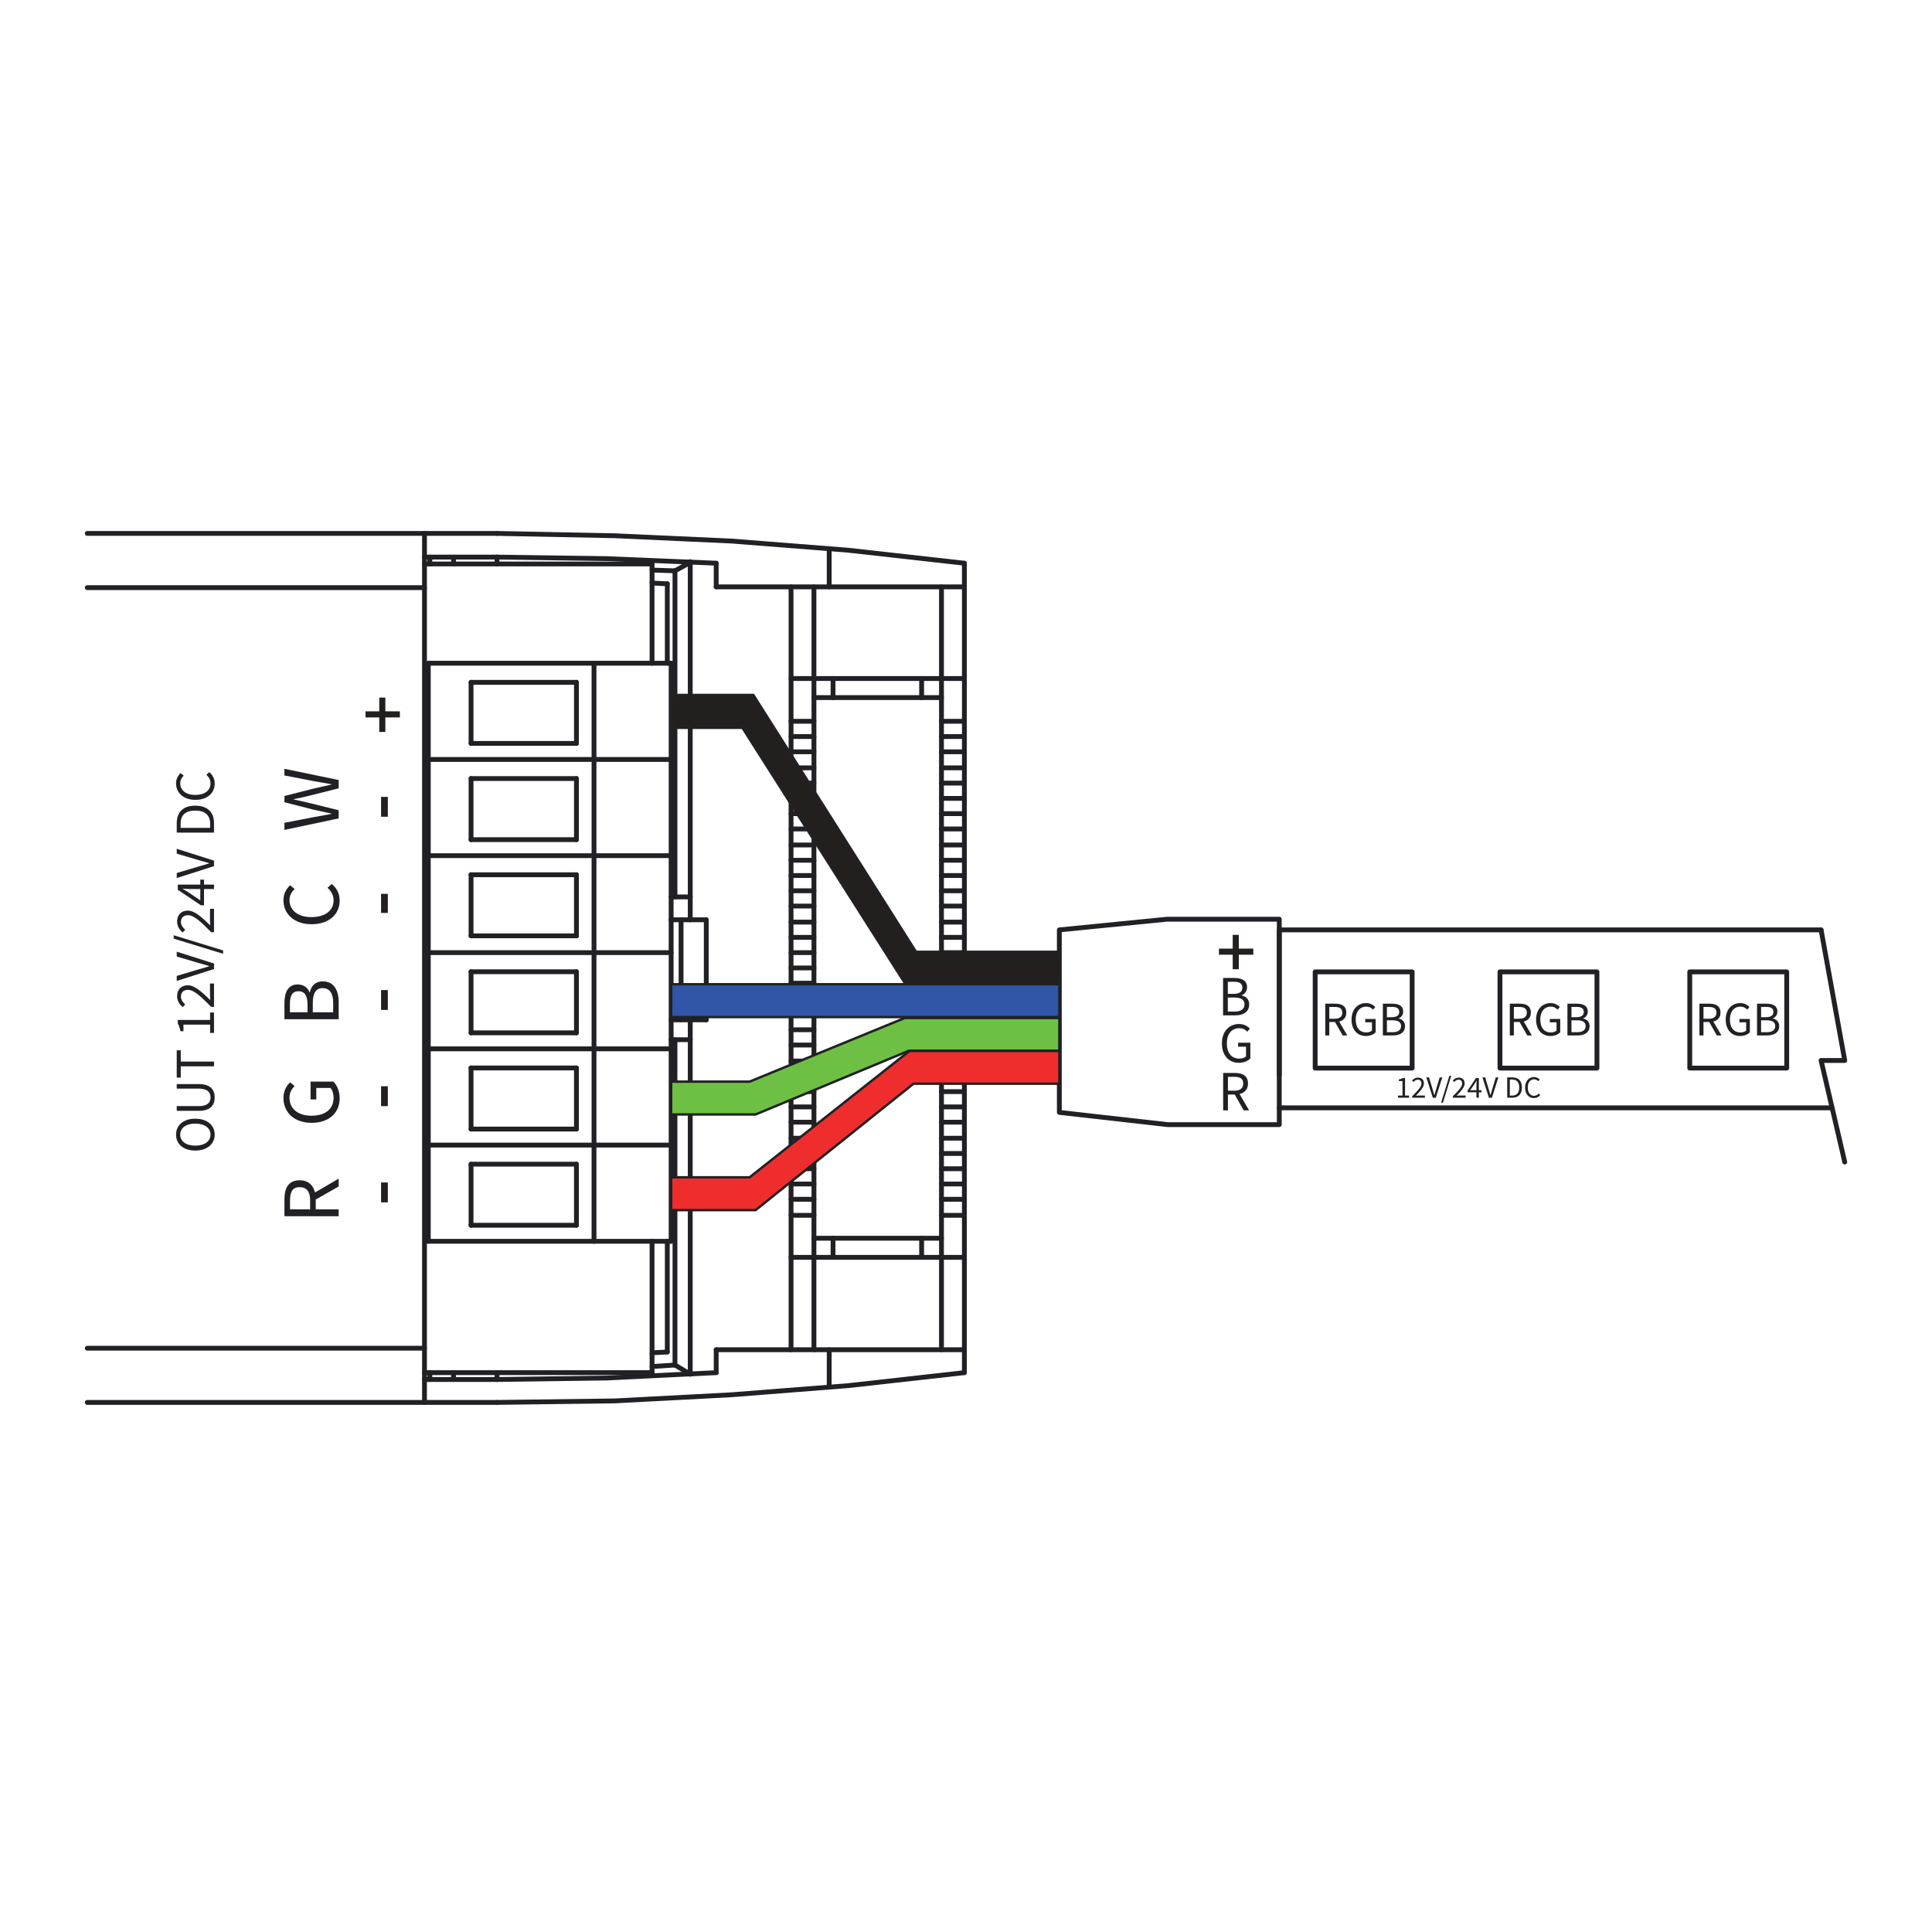 <?xml version="1.0" encoding="utf-8"?>
<!-- Generator: Adobe Illustrator 23.1.0, SVG Export Plug-In . SVG Version: 6.00 Build 0)  -->
<svg version="1.1" xmlns="http://www.w3.org/2000/svg" xmlns:xlink="http://www.w3.org/1999/xlink" x="0px" y="0px"
	 viewBox="0 0 400 400" style="enable-background:new 0 0 400 400;" xml:space="preserve">
<style type="text/css">
	.st0{fill:none;stroke:#212125;stroke-linecap:round;stroke-linejoin:round;stroke-miterlimit:10;}
	.st1{fill-rule:evenodd;clip-rule:evenodd;fill:#241F1F;stroke:#212125;stroke-width:0.5;stroke-miterlimit:10;}
	.st2{fill-rule:evenodd;clip-rule:evenodd;fill:#6DC043;stroke:#212125;stroke-width:0.5;stroke-miterlimit:10;}
	.st3{fill-rule:evenodd;clip-rule:evenodd;fill:#F02D2D;stroke:#212125;stroke-width:0.5;stroke-miterlimit:10;}
	.st4{fill-rule:evenodd;clip-rule:evenodd;fill:#3155A7;stroke:#212125;stroke-width:0.5;stroke-miterlimit:10;}
	.st5{fill-rule:evenodd;clip-rule:evenodd;fill:#241F1F;}
	.st6{fill:#241F1F;}
	.st7{fill:#212125;}
</style>
<g id="Layer_1">
</g>
<g id="Layer_3">
</g>
<g id="Layer_2">
	<polyline class="st0" points="381.936,240.588 377.037,219.559 381.936,219.559 377.037,192.524 	"/>
	<rect x="349.845" y="201.217" class="st0" width="20.079" height="19.919"/>
	<line class="st0" x1="199.663" y1="116.607" x2="199.663" y2="284.194"/>
	<line class="st0" x1="194.921" y1="121.505" x2="194.921" y2="279.447"/>
	<line class="st0" x1="190.811" y1="260.317" x2="190.811" y2="256.365"/>
	<line class="st0" x1="190.811" y1="144.428" x2="190.811" y2="140.475"/>
	<line class="st0" x1="172.471" y1="140.478" x2="172.471" y2="144.431"/>
	<line class="st0" x1="172.471" y1="256.365" x2="172.471" y2="260.317"/>
	<line class="st0" x1="171.678" y1="113.601" x2="171.678" y2="121.508"/>
	<line class="st0" x1="171.678" y1="279.447" x2="171.678" y2="287.192"/>
	<line class="st0" x1="168.518" y1="121.505" x2="168.518" y2="279.447"/>
	<line class="st0" x1="163.777" y1="121.505" x2="163.777" y2="279.447"/>
	<line class="st0" x1="148.279" y1="284.189" x2="148.279" y2="279.447"/>
	<line class="st0" x1="148.279" y1="121.505" x2="148.279" y2="116.607"/>
	<line class="st0" x1="146.225" y1="211.147" x2="146.225" y2="190.438"/>
	<line class="st0" x1="142.908" y1="284.506" x2="142.908" y2="211.149"/>
	<line class="st0" x1="142.908" y1="190.435" x2="142.908" y2="116.286"/>
	<line class="st0" x1="141.009" y1="211.147" x2="141.009" y2="190.438"/>
	<line class="st0" x1="139.745" y1="282.61" x2="139.745" y2="215.256"/>
	<line class="st0" x1="139.745" y1="185.693" x2="139.745" y2="118.188"/>
	<line class="st0" x1="138.952" y1="256.997" x2="138.952" y2="137.315"/>
	<line class="st0" x1="138.157" y1="279.919" x2="138.157" y2="256.994"/>
	<line class="st0" x1="138.157" y1="137.315" x2="138.157" y2="120.874"/>
	<line class="st0" x1="134.997" y1="284.189" x2="134.997" y2="256.994"/>
	<line class="st0" x1="134.997" y1="137.315" x2="134.997" y2="116.761"/>
	<line class="st0" x1="122.983" y1="256.997" x2="122.983" y2="137.315"/>
	<line class="st0" x1="119.345" y1="253.676" x2="119.345" y2="241.03"/>
	<line class="st0" x1="119.345" y1="233.757" x2="119.345" y2="221.108"/>
	<line class="st0" x1="119.345" y1="213.835" x2="119.345" y2="201.186"/>
	<line class="st0" x1="119.345" y1="193.755" x2="119.345" y2="181.106"/>
	<line class="st0" x1="119.345" y1="173.839" x2="119.345" y2="161.19"/>
	<line class="st0" x1="119.345" y1="153.914" x2="119.345" y2="141.267"/>
	<line class="st0" x1="102.906" y1="116.764" x2="102.906" y2="115.34"/>
	<line class="st0" x1="102.906" y1="284.189" x2="102.906" y2="285.61"/>
	<line class="st0" x1="97.527" y1="141.267" x2="97.527" y2="153.917"/>
	<line class="st0" x1="97.527" y1="161.19" x2="97.527" y2="173.839"/>
	<line class="st0" x1="97.527" y1="181.109" x2="97.527" y2="193.758"/>
	<line class="st0" x1="97.527" y1="201.188" x2="97.527" y2="213.835"/>
	<line class="st0" x1="97.527" y1="221.108" x2="97.527" y2="233.757"/>
	<line class="st0" x1="97.527" y1="241.03" x2="97.527" y2="253.679"/>
	<line class="st0" x1="93.892" y1="285.613" x2="93.892" y2="284.192"/>
	<line class="st0" x1="93.892" y1="116.764" x2="93.892" y2="115.34"/>
	<line class="st0" x1="88.993" y1="115.34" x2="88.993" y2="116.764"/>
	<line class="st0" x1="88.993" y1="284.189" x2="88.993" y2="285.61"/>
	<line class="st0" x1="88.675" y1="137.315" x2="88.675" y2="256.997"/>
	<line class="st0" x1="87.886" y1="110.438" x2="87.886" y2="290.355"/>
	<line class="st0" x1="102.906" y1="110.438" x2="18.064" y2="110.438"/>
	<line class="st0" x1="87.886" y1="115.34" x2="102.906" y2="115.34"/>
	<line class="st0" x1="135.003" y1="116.764" x2="87.886" y2="116.764"/>
	<line class="st0" x1="199.663" y1="121.505" x2="148.279" y2="121.505"/>
	<line class="st0" x1="87.886" y1="121.663" x2="18.067" y2="121.663"/>
	<line class="st0" x1="138.952" y1="137.315" x2="88.675" y2="137.315"/>
	<line class="st0" x1="163.777" y1="140.478" x2="199.671" y2="140.478"/>
	<line class="st0" x1="119.345" y1="141.267" x2="97.527" y2="141.267"/>
	<line class="st0" x1="194.921" y1="144.428" x2="168.518" y2="144.428"/>
	<line class="st0" x1="163.777" y1="149.33" x2="168.518" y2="149.33"/>
	<line class="st0" x1="194.921" y1="149.33" x2="199.663" y2="149.33"/>
	<line class="st0" x1="199.663" y1="152.493" x2="194.921" y2="152.493"/>
	<line class="st0" x1="168.518" y1="152.493" x2="163.776" y2="152.493"/>
	<line class="st0" x1="97.527" y1="153.914" x2="119.345" y2="153.914"/>
	<line class="st0" x1="199.663" y1="155.653" x2="194.921" y2="155.653"/>
	<line class="st0" x1="168.518" y1="155.653" x2="163.776" y2="155.653"/>
	<line class="st0" x1="88.675" y1="157.237" x2="138.952" y2="157.237"/>
	<line class="st0" x1="199.663" y1="158.973" x2="194.921" y2="158.973"/>
	<line class="st0" x1="168.518" y1="158.973" x2="163.776" y2="158.973"/>
	<line class="st0" x1="119.345" y1="161.19" x2="97.527" y2="161.19"/>
	<line class="st0" x1="199.663" y1="162.136" x2="194.921" y2="162.136"/>
	<line class="st0" x1="168.518" y1="162.136" x2="163.776" y2="162.136"/>
	<line class="st0" x1="199.663" y1="165.296" x2="194.921" y2="165.296"/>
	<line class="st0" x1="168.518" y1="165.296" x2="163.776" y2="165.296"/>
	<line class="st0" x1="199.663" y1="168.462" x2="194.921" y2="168.462"/>
	<line class="st0" x1="168.518" y1="168.462" x2="163.776" y2="168.462"/>
	<line class="st0" x1="199.663" y1="171.623" x2="194.921" y2="171.623"/>
	<line class="st0" x1="168.518" y1="171.623" x2="163.776" y2="171.623"/>
	<line class="st0" x1="97.527" y1="173.839" x2="119.345" y2="173.839"/>
	<line class="st0" x1="199.663" y1="174.943" x2="194.921" y2="174.943"/>
	<line class="st0" x1="168.518" y1="174.943" x2="163.776" y2="174.943"/>
	<line class="st0" x1="88.675" y1="177.157" x2="138.952" y2="177.157"/>
	<line class="st0" x1="199.663" y1="178.106" x2="194.921" y2="178.106"/>
	<line class="st0" x1="168.518" y1="178.106" x2="163.776" y2="178.106"/>
	<line class="st0" x1="119.345" y1="181.109" x2="97.527" y2="181.109"/>
	<line class="st0" x1="199.663" y1="181.266" x2="194.921" y2="181.266"/>
	<line class="st0" x1="168.518" y1="181.266" x2="163.776" y2="181.266"/>
	<line class="st0" x1="199.663" y1="184.429" x2="194.921" y2="184.429"/>
	<line class="st0" x1="168.518" y1="184.429" x2="163.776" y2="184.429"/>
	<line class="st0" x1="142.908" y1="185.693" x2="138.952" y2="185.693"/>
	<line class="st0" x1="199.663" y1="187.59" x2="194.921" y2="187.59"/>
	<line class="st0" x1="168.518" y1="187.59" x2="163.776" y2="187.59"/>
	<line class="st0" x1="146.225" y1="190.435" x2="138.952" y2="190.435"/>
	<line class="st0" x1="199.663" y1="190.91" x2="194.921" y2="190.91"/>
	<line class="st0" x1="168.518" y1="190.91" x2="163.776" y2="190.91"/>
	<line class="st0" x1="97.527" y1="193.755" x2="119.345" y2="193.755"/>
	<line class="st0" x1="199.663" y1="194.073" x2="194.921" y2="194.073"/>
	<line class="st0" x1="168.518" y1="194.073" x2="163.776" y2="194.073"/>
	<line class="st0" x1="88.675" y1="197.233" x2="138.952" y2="197.233"/>
	<line class="st0" x1="199.663" y1="197.233" x2="194.921" y2="197.233"/>
	<line class="st0" x1="168.518" y1="197.233" x2="163.776" y2="197.233"/>
	<line class="st0" x1="199.663" y1="200.399" x2="194.921" y2="200.399"/>
	<line class="st0" x1="168.518" y1="200.399" x2="163.776" y2="200.399"/>
	<line class="st0" x1="119.345" y1="201.188" x2="97.527" y2="201.188"/>
	<line class="st0" x1="199.663" y1="203.559" x2="194.921" y2="203.559"/>
	<line class="st0" x1="168.518" y1="203.559" x2="163.776" y2="203.559"/>
	<line class="st0" x1="199.663" y1="213.2" x2="194.921" y2="213.2"/>
	<line class="st0" x1="168.518" y1="213.2" x2="163.776" y2="213.2"/>
	<line class="st0" x1="97.527" y1="213.835" x2="119.345" y2="213.835"/>
	<line class="st0" x1="142.908" y1="215.259" x2="138.952" y2="215.259"/>
	<line class="st0" x1="199.663" y1="216.366" x2="194.921" y2="216.366"/>
	<line class="st0" x1="168.518" y1="216.366" x2="163.776" y2="216.366"/>
	<line class="st0" x1="88.675" y1="217.155" x2="138.952" y2="217.155"/>
	<line class="st0" x1="199.663" y1="219.683" x2="194.921" y2="219.683"/>
	<line class="st0" x1="168.518" y1="219.683" x2="163.776" y2="219.683"/>
	<line class="st0" x1="119.345" y1="221.108" x2="97.527" y2="221.108"/>
	<line class="st0" x1="199.663" y1="222.847" x2="194.921" y2="222.847"/>
	<line class="st0" x1="168.518" y1="222.847" x2="163.776" y2="222.847"/>
	<line class="st0" x1="97.527" y1="233.757" x2="119.345" y2="233.757"/>
	<line class="st0" x1="88.675" y1="237.077" x2="138.952" y2="237.077"/>
	<line class="st0" x1="119.345" y1="241.03" x2="97.527" y2="241.03"/>
	<line class="st0" x1="163.777" y1="251.62" x2="168.518" y2="251.62"/>
	<line class="st0" x1="194.921" y1="251.62" x2="199.663" y2="251.62"/>
	<line class="st0" x1="97.527" y1="253.676" x2="119.345" y2="253.676"/>
	<line class="st0" x1="168.518" y1="256.365" x2="194.921" y2="256.365"/>
	<line class="st0" x1="88.675" y1="256.997" x2="138.952" y2="256.997"/>
	<line class="st0" x1="199.663" y1="260.317" x2="163.774" y2="260.317"/>
	<line class="st0" x1="18.064" y1="279.13" x2="87.886" y2="279.13"/>
	<line class="st0" x1="199.663" y1="279.447" x2="148.279" y2="279.447"/>
	<line class="st0" x1="87.886" y1="284.189" x2="135.003" y2="284.189"/>
	<line class="st0" x1="87.886" y1="285.613" x2="102.906" y2="285.613"/>
	<line class="st0" x1="102.906" y1="290.355" x2="18.064" y2="290.355"/>
	<polyline class="st0" points="102.906,290.355 127.255,290.043 151.447,288.773 175.639,286.88 
		199.663,284.194 	"/>
	<polyline class="st0" points="199.663,116.607 175.634,113.918 151.442,112.019 127.255,110.918 
		102.906,110.438 	"/>
	<polyline class="st0" points="102.906,285.613 125.674,285.301 148.279,284.192 	"/>
	<polyline class="st0" points="148.279,116.607 125.674,115.657 102.912,115.342 	"/>
	<line class="st0" x1="135.003" y1="282.925" x2="139.745" y2="282.613"/>
	<line class="st0" x1="139.745" y1="118.185" x2="135.003" y2="118.028"/>
	<line class="st0" x1="135.003" y1="280.079" x2="138.16" y2="279.919"/>
	<line class="st0" x1="138.157" y1="120.871" x2="135" y2="120.713"/>
	<line class="st0" x1="139.745" y1="282.61" x2="142.905" y2="284.506"/>
	<line class="st0" x1="142.908" y1="116.446" x2="139.748" y2="118.182"/>
	<line class="st0" x1="146.225" y1="211.147" x2="138.952" y2="211.147"/>
	<line class="st0" x1="168.518" y1="210.043" x2="163.776" y2="210.043"/>
	<line class="st0" x1="168.518" y1="206.88" x2="163.776" y2="206.88"/>
	<line class="st0" x1="199.663" y1="210.043" x2="194.921" y2="210.043"/>
	<line class="st0" x1="199.663" y1="206.88" x2="194.921" y2="206.88"/>
	<polygon class="st0" points="219.324,192.524 219.324,230.309 241.78,232.843 264.86,232.843 
		264.86,190.313 241.617,190.313 	"/>
	<polyline class="st0" points="377.037,192.524 264.86,192.524 264.86,222.565 	"/>
	<line class="st0" x1="264.86" y1="229.363" x2="379.321" y2="229.363"/>
	<line class="st0" x1="199.663" y1="232.336" x2="194.921" y2="232.336"/>
	<line class="st0" x1="168.518" y1="232.336" x2="163.776" y2="232.336"/>
	<line class="st0" x1="199.663" y1="235.653" x2="194.921" y2="235.653"/>
	<line class="st0" x1="168.518" y1="235.653" x2="163.776" y2="235.653"/>
	<line class="st0" x1="199.663" y1="238.816" x2="194.921" y2="238.816"/>
	<line class="st0" x1="168.518" y1="238.816" x2="163.776" y2="238.816"/>
	<line class="st0" x1="199.663" y1="241.976" x2="194.921" y2="241.976"/>
	<line class="st0" x1="168.518" y1="241.976" x2="163.776" y2="241.976"/>
	<line class="st0" x1="168.518" y1="229.17" x2="163.776" y2="229.17"/>
	<line class="st0" x1="168.518" y1="226.01" x2="163.776" y2="226.01"/>
	<line class="st0" x1="199.663" y1="229.17" x2="194.921" y2="229.17"/>
	<line class="st0" x1="199.663" y1="226.01" x2="194.921" y2="226.01"/>
	<line class="st0" x1="199.663" y1="245.137" x2="194.921" y2="245.137"/>
	<line class="st0" x1="168.518" y1="245.137" x2="163.776" y2="245.137"/>
	<line class="st0" x1="199.663" y1="248.302" x2="194.921" y2="248.302"/>
	<line class="st0" x1="168.518" y1="248.302" x2="163.776" y2="248.302"/>
	<rect x="310.553" y="201.214" class="st0" width="20.079" height="19.925"/>
	<rect x="272.29" y="201.214" class="st0" width="20.079" height="19.925"/>
	<polygon class="st1" points="138.952,143.884 138.952,150.679 153.71,150.679 187.535,203.854 
		219.333,203.854 219.333,197.056 189.647,197.056 155.972,143.884 	"/>
	<polygon class="st2" points="219.333,210.766 219.333,217.561 188.131,217.561 156.436,230.736 
		138.952,230.736 138.952,223.938 155.191,223.941 187.308,210.766 	"/>
	<polygon class="st3" points="219.333,217.574 219.333,224.37 189.131,224.37 156.436,250.544 
		138.952,250.544 138.952,243.746 155.191,243.749 188.308,217.574 	"/>
	<rect x="138.952" y="203.778" class="st4" width="80.381" height="6.795"/>
	<polyline class="st5" points="75.673,147.273 75.673,148.535 78.521,148.535 78.521,151.543 79.783,151.543 
		79.783,148.535 82.788,148.535 82.788,147.273 79.783,147.273 79.783,144.428 78.521,144.428 
		78.521,147.273 	"/>
	<polyline class="st5" points="252.371,196.4 252.371,197.661 255.219,197.661 255.219,200.67 
		256.48,200.67 256.48,197.661 259.486,197.661 259.486,196.4 256.48,196.4 256.48,193.554 
		255.219,193.554 255.219,196.4 	"/>
	<rect x="78.894" y="164.982" class="st6" width="1.401" height="4.115"/>
	<rect x="78.894" y="185.061" class="st6" width="1.401" height="3.952"/>
	<rect x="78.894" y="204.981" class="st6" width="1.401" height="4.11"/>
	<rect x="78.894" y="224.903" class="st6" width="1.401" height="4.11"/>
	<rect x="78.894" y="244.822" class="st6" width="1.401" height="4.115"/>
	<g>
		<path class="st7" d="M40.422,238.21c-2.471,0-3.971-1.36-3.971-3.298c0-1.938,1.504-3.298,3.971-3.298
			c2.472,0,4.027,1.36,4.027,3.298C44.449,236.85,42.894,238.21,40.422,238.21z M40.422,232.628
			c-1.922,0-3.108,0.907-3.108,2.284c0,1.378,1.186,2.283,3.108,2.283
			c1.922,0,3.164-0.906,3.164-2.283C43.586,233.535,42.344,232.628,40.422,232.628z"/>
		<path class="st7" d="M41.122,229.988h-4.53v-0.982h4.557c1.853,0,2.437-0.783,2.437-1.791
			c0-1.023-0.583-1.829-2.437-1.829h-4.557v-0.941h4.53c2.476,0,3.327,1.196,3.327,2.771
			S43.599,229.988,41.122,229.988z"/>
		<path class="st7" d="M37.423,220.768v2.335h-0.831v-5.65h0.831v2.334h6.886v0.982H37.423z"/>
		<path class="st7" d="M43.504,213.852v-1.718h-5.521v1.366h-0.623c-0.12-0.683-0.302-1.179-0.55-1.595
			v-0.739h6.694v-1.548h0.805v4.233H43.504z"/>
		<path class="st7" d="M43.735,208.467c-2.246-2.254-3.596-3.528-4.815-3.528
			c-0.857,0-1.463,0.465-1.463,1.421c0,0.628,0.397,1.168,0.899,1.595l-0.547,0.561
			c-0.69-0.627-1.14-1.302-1.14-2.274c0-1.386,0.875-2.251,2.207-2.251
			c1.408,0,2.806,1.292,4.665,3.061c-0.032-0.406-0.064-0.872-0.064-1.261v-2.168h0.831v4.843H43.735z
			"/>
		<path class="st7" d="M36.592,203.091v-1.04l4.171-1.245c0.908-0.271,1.644-0.457,2.549-0.743v-0.047
			c-0.905-0.286-1.641-0.476-2.549-0.742l-4.171-1.237v-1l7.716,2.45v1.138L36.592,203.091z"/>
		<path class="st7" d="M35.96,194.332v-0.699l10.229,3.139v0.699L35.96,194.332z"/>
		<path class="st7" d="M43.735,193.009c-2.246-2.254-3.596-3.528-4.815-3.528
			c-0.857,0-1.463,0.465-1.463,1.421c0,0.628,0.397,1.168,0.899,1.595l-0.547,0.561
			c-0.69-0.627-1.14-1.302-1.14-2.274c0-1.386,0.875-2.251,2.207-2.251
			c1.408,0,2.806,1.292,4.665,3.061c-0.032-0.406-0.064-0.872-0.064-1.261v-2.168h0.831v4.843H43.735z
			"/>
		<path class="st7" d="M39.283,184.061c-0.394,0-1.043-0.031-1.437-0.055v0.047
			c0.358,0.188,0.686,0.4,1.058,0.612l2.562,1.752v-4.292h0.771v5.305h-0.639l-4.789-3.208V183.146
			h7.498v0.915H39.283z"/>
		<path class="st7" d="M36.592,181.791v-1.04l4.171-1.245c0.908-0.271,1.644-0.457,2.549-0.743v-0.047
			c-0.905-0.286-1.641-0.476-2.549-0.742l-4.171-1.237v-1l7.716,2.45v1.138L36.592,181.791z"/>
		<path class="st7" d="M36.592,172.38v-1.931c0-2.373,1.379-3.644,3.83-3.644
			c2.451,0,3.886,1.271,3.886,3.6v1.974H36.592z M43.504,170.522c0-1.804-1.131-2.704-3.082-2.704
			c-1.951,0-3.024,0.9-3.024,2.704v0.876h6.106V170.522z"/>
		<path class="st7" d="M40.457,165.599c-2.489,0-4.006-1.466-4.006-3.424c0-0.937,0.455-1.671,0.952-2.123
			l0.639,0.539c-0.433,0.406-0.727,0.915-0.727,1.566c0,1.458,1.195,2.427,3.117,2.427
			c1.939,0,3.155-0.926,3.155-2.389c0-0.737-0.32-1.296-0.866-1.789l0.616-0.537
			c0.708,0.609,1.114,1.365,1.114,2.367C44.449,164.159,42.963,165.599,40.457,165.599z"/>
	</g>
	<path class="st7" d="M58.89,251.809v-3.516c0-2.287,0.82-3.929,3.159-3.929
		c2.243,0,3.322,1.643,3.322,3.929v2.087h4.745v1.429H58.89z M64.212,248.498
		c0-1.747-0.708-2.708-2.163-2.708c-1.477,0-2.001,0.961-2.001,2.708v1.883h4.164V248.498z
		 M64.979,248.575l-0.739-1.12l5.876-3.425v1.619L64.979,248.575z"/>
	<path class="st7" d="M64.513,232.472c-3.621,0-5.829-2.176-5.829-5.152c0-1.556,0.705-2.58,1.385-3.237
		l0.93,0.783c-0.588,0.569-1.059,1.289-1.059,2.417c0,2.262,1.739,3.715,4.536,3.715
		c2.822,0,4.59-1.335,4.59-3.73c0-0.805-0.241-1.58-0.66-2.023h-2.923v2.377h-1.183v-3.681h4.719
		c0.752,0.722,1.303,1.953,1.303,3.461C70.321,230.364,68.158,232.472,64.513,232.472z"/>
	<path class="st7" d="M58.89,211.014v-3.332c0-2.283,0.775-3.862,2.749-3.862
		c1.109,0,2.096,0.591,2.438,1.641h0.069c0.264-1.342,1.15-2.283,2.686-2.283
		c2.205,0,3.284,1.746,3.284,4.25v3.588H58.89z M63.666,207.922c0-1.909-0.704-2.7-1.842-2.7
		c-1.312,0-1.801,0.899-1.801,2.635v1.727h3.643V207.922z M68.982,207.63
		c0-1.919-0.692-3.05-2.205-3.05c-1.383,0-2.015,1.087-2.015,3.05v1.955h4.22V207.63z"/>
	<path class="st7" d="M274.38,207.802h2.059c1.339,0,2.301,0.48,2.301,1.85
		c0,1.313-0.962,1.945-2.301,1.945h-1.222v2.779h-0.837V207.802z M276.319,210.918
		c1.023,0,1.586-0.414,1.586-1.267c0-0.865-0.563-1.171-1.586-1.171h-1.102v2.438H276.319z
		 M276.274,211.367l0.656-0.433l2.006,3.44h-0.948L276.274,211.367z"/>
	<path class="st7" d="M279.821,211.094c0-2.12,1.274-3.413,3.017-3.413c0.911,0,1.511,0.413,1.896,0.811
		l-0.458,0.544c-0.333-0.344-0.755-0.62-1.415-0.62c-1.324,0-2.176,1.018-2.176,2.656
		c0,1.652,0.782,2.688,2.184,2.688c0.471,0,0.925-0.141,1.184-0.386v-1.712h-1.392v-0.693h2.155v2.763
		c-0.423,0.441-1.143,0.763-2.026,0.763C281.056,214.496,279.821,213.229,279.821,211.094z"/>
	<path class="st7" d="M286.307,207.802h1.951c1.337,0,2.262,0.454,2.262,1.61
		c0,0.65-0.346,1.227-0.961,1.428v0.04c0.786,0.155,1.337,0.673,1.337,1.573
		c0,1.291-1.022,1.923-2.488,1.923h-2.101V207.802z M288.117,210.599c1.118,0,1.581-0.412,1.581-1.079
		c0-0.768-0.526-1.055-1.543-1.055h-1.011v2.133H288.117z M288.288,213.712
		c1.124,0,1.786-0.405,1.786-1.291c0-0.81-0.637-1.18-1.786-1.18h-1.145v2.471H288.288z"/>
	<path class="st7" d="M312.591,207.802h2.059c1.339,0,2.301,0.48,2.301,1.85
		c0,1.313-0.962,1.945-2.301,1.945h-1.222v2.779h-0.837V207.802z M314.53,210.918
		c1.023,0,1.586-0.414,1.586-1.267c0-0.865-0.563-1.171-1.586-1.171h-1.102v2.438H314.53z
		 M314.485,211.367l0.656-0.433l2.006,3.44h-0.948L314.485,211.367z"/>
	<path class="st7" d="M318.032,211.094c0-2.12,1.274-3.413,3.017-3.413c0.911,0,1.511,0.413,1.896,0.811
		l-0.458,0.544c-0.333-0.344-0.755-0.62-1.415-0.62c-1.324,0-2.175,1.018-2.175,2.656
		c0,1.652,0.782,2.688,2.184,2.688c0.471,0,0.925-0.141,1.184-0.386v-1.712h-1.392v-0.693h2.155v2.763
		c-0.423,0.441-1.143,0.763-2.026,0.763C319.267,214.496,318.032,213.229,318.032,211.094z"/>
	<path class="st7" d="M324.518,207.802h1.951c1.337,0,2.262,0.454,2.262,1.61
		c0,0.65-0.346,1.227-0.961,1.428v0.04c0.786,0.155,1.337,0.673,1.337,1.573
		c0,1.291-1.022,1.923-2.488,1.923h-2.101V207.802z M326.328,210.599c1.118,0,1.581-0.412,1.581-1.079
		c0-0.768-0.526-1.055-1.543-1.055h-1.011v2.133H326.328z M326.499,213.712
		c1.124,0,1.786-0.405,1.786-1.291c0-0.81-0.637-1.18-1.786-1.18h-1.145v2.471H326.499z"/>
	<path class="st7" d="M351.85,207.802h2.059c1.339,0,2.301,0.48,2.301,1.85
		c0,1.313-0.962,1.945-2.301,1.945h-1.222v2.779h-0.837V207.802z M353.789,210.918
		c1.023,0,1.586-0.414,1.586-1.267c0-0.865-0.563-1.171-1.586-1.171h-1.102v2.438H353.789z
		 M353.744,211.367l0.656-0.433l2.006,3.44h-0.948L353.744,211.367z"/>
	<path class="st7" d="M357.292,211.094c0-2.12,1.274-3.413,3.017-3.413c0.911,0,1.511,0.413,1.896,0.811
		l-0.458,0.544c-0.333-0.344-0.755-0.62-1.415-0.62c-1.324,0-2.175,1.018-2.175,2.656
		c0,1.652,0.782,2.688,2.184,2.688c0.471,0,0.925-0.141,1.184-0.386v-1.712h-1.392v-0.693h2.155v2.763
		c-0.423,0.441-1.143,0.763-2.026,0.763C358.526,214.496,357.292,213.229,357.292,211.094z"/>
	<path class="st7" d="M363.777,207.802h1.951c1.337,0,2.262,0.454,2.262,1.61
		c0,0.65-0.346,1.227-0.961,1.428v0.04c0.786,0.155,1.337,0.673,1.337,1.573
		c0,1.291-1.022,1.923-2.488,1.923h-2.101V207.802z M365.587,210.599c1.118,0,1.581-0.412,1.581-1.079
		c0-0.768-0.526-1.055-1.543-1.055h-1.011v2.133H365.587z M365.758,213.712
		c1.124,0,1.786-0.405,1.786-1.291c0-0.81-0.637-1.18-1.786-1.18h-1.145v2.471H365.758z"/>
	<path class="st7" d="M253.244,222.143h2.426c1.578,0,2.712,0.566,2.712,2.18
		c0,1.548-1.134,2.292-2.712,2.292h-1.44v3.275h-0.986V222.143z M255.529,225.816
		c1.206,0,1.869-0.488,1.869-1.493c0-1.019-0.663-1.381-1.869-1.381h-1.299v2.874H255.529z
		 M255.476,226.345l0.773-0.51l2.364,4.055h-1.117L255.476,226.345z"/>
	<path class="st7" d="M252.985,216.032c0-2.499,1.502-4.022,3.556-4.022c1.074,0,1.78,0.487,2.234,0.956
		l-0.54,0.642c-0.393-0.405-0.889-0.731-1.668-0.731c-1.561,0-2.564,1.2-2.564,3.13
		c0,1.947,0.921,3.167,2.574,3.167c0.555,0,1.09-0.166,1.396-0.455v-2.017h-1.641v-0.817h2.54v3.257
		c-0.498,0.519-1.347,0.9-2.388,0.9C254.44,220.041,252.985,218.548,252.985,216.032z"/>
	<path class="st7" d="M253.224,202.477h2.3c1.576,0,2.665,0.535,2.665,1.897
		c0,0.766-0.408,1.446-1.132,1.682v0.048c0.926,0.182,1.576,0.794,1.576,1.854
		c0,1.522-1.205,2.266-2.933,2.266H253.224V202.477z M255.357,205.773c1.317,0,1.863-0.486,1.863-1.271
		c0-0.905-0.62-1.243-1.818-1.243h-1.192v2.514H255.357z M255.559,209.442
		c1.324,0,2.105-0.477,2.105-1.522c0-0.954-0.75-1.391-2.105-1.391h-1.349v2.912H255.559z"/>
	<path class="st7" d="M64.513,191.352c-3.621,0-5.829-2.133-5.829-4.981c0-1.363,0.663-2.431,1.385-3.088
		l0.93,0.783c-0.63,0.591-1.059,1.333-1.059,2.28c0,2.122,1.739,3.532,4.536,3.532
		c2.822,0,4.59-1.347,4.59-3.476c0-1.072-0.466-1.885-1.261-2.602l0.896-0.783
		c1.03,0.886,1.621,1.986,1.621,3.444C70.321,189.256,68.158,191.352,64.513,191.352z"/>
	<path class="st7" d="M58.89,171.825v-1.476l6.111-1.178c1.206-0.217,2.413-0.44,3.619-0.657v-0.068
		c-1.206-0.248-2.419-0.519-3.619-0.789l-6.111-1.558v-1.295l6.111-1.558
		c1.188-0.27,2.407-0.541,3.619-0.81v-0.069c-1.213-0.217-2.425-0.418-3.619-0.636l-6.111-1.178
		v-1.379l11.226,2.323v1.719l-6.748,1.698c-0.878,0.193-1.693,0.374-2.557,0.541v0.069
		c0.864,0.173,1.679,0.368,2.557,0.561l6.748,1.665v1.693L58.89,171.825z"/>
	<g>
		<path class="st7" d="M289.434,226.829h0.936v-3.009h-0.744v-0.339c0.372-0.066,0.642-0.165,0.869-0.3
			h0.402v3.647h0.844v0.439h-2.307V226.829z"/>
		<path class="st7" d="M292.372,226.957c1.229-1.224,1.923-1.961,1.923-2.625
			c0-0.468-0.254-0.798-0.775-0.798c-0.341,0-0.636,0.217-0.868,0.49l-0.306-0.298
			c0.341-0.376,0.71-0.621,1.239-0.621c0.756,0,1.227,0.477,1.227,1.203
			c0,0.767-0.704,1.529-1.669,2.543c0.221-0.018,0.476-0.035,0.688-0.035h1.181v0.453h-2.64V226.957
			z"/>
		<path class="st7" d="M295.305,223.063h0.567l0.678,2.273c0.148,0.496,0.249,0.896,0.405,1.389h0.026
			c0.155-0.493,0.259-0.893,0.405-1.389l0.674-2.273h0.544l-1.335,4.206h-0.621L295.305,223.063z"/>
		<path class="st7" d="M300.08,222.719h0.381l-1.71,5.576h-0.381L300.08,222.719z"/>
		<path class="st7" d="M300.803,226.957c1.229-1.224,1.923-1.961,1.923-2.625
			c0-0.468-0.254-0.798-0.775-0.798c-0.341,0-0.636,0.217-0.868,0.49l-0.306-0.298
			c0.341-0.376,0.71-0.621,1.239-0.621c0.756,0,1.227,0.477,1.227,1.203
			c0,0.767-0.704,1.529-1.669,2.543c0.221-0.018,0.476-0.035,0.688-0.035h1.181v0.453h-2.64V226.957
			z"/>
		<path class="st7" d="M305.682,224.529c0-0.214,0.018-0.568,0.03-0.783h-0.025
			c-0.103,0.195-0.218,0.374-0.334,0.577l-0.955,1.396h2.34v0.42h-2.892v-0.348l1.749-2.61h0.585
			v4.087h-0.499V224.529z"/>
		<path class="st7" d="M306.923,223.063h0.567l0.678,2.273c0.148,0.496,0.249,0.896,0.405,1.389h0.026
			c0.156-0.493,0.259-0.893,0.405-1.389l0.674-2.273h0.544l-1.335,4.206h-0.621L306.923,223.063z"/>
		<path class="st7" d="M312.056,223.063h1.052c1.293,0,1.987,0.751,1.987,2.087
			c0,1.337-0.694,2.119-1.963,2.119h-1.076V223.063z M313.068,226.829c0.983,0,1.474-0.616,1.474-1.679
			c0-1.062-0.49-1.649-1.474-1.649h-0.477v3.328H313.068z"/>
		<path class="st7" d="M315.755,225.169c0-1.356,0.799-2.183,1.866-2.183c0.51,0,0.911,0.248,1.157,0.519
			l-0.293,0.349c-0.221-0.236-0.5-0.397-0.855-0.397c-0.794,0-1.323,0.651-1.323,1.699
			c0,1.057,0.505,1.72,1.302,1.72c0.402,0,0.707-0.175,0.975-0.473l0.293,0.336
			c-0.332,0.386-0.744,0.607-1.29,0.607C316.54,227.346,315.755,226.535,315.755,225.169z"/>
	</g>
</g>
</svg>
